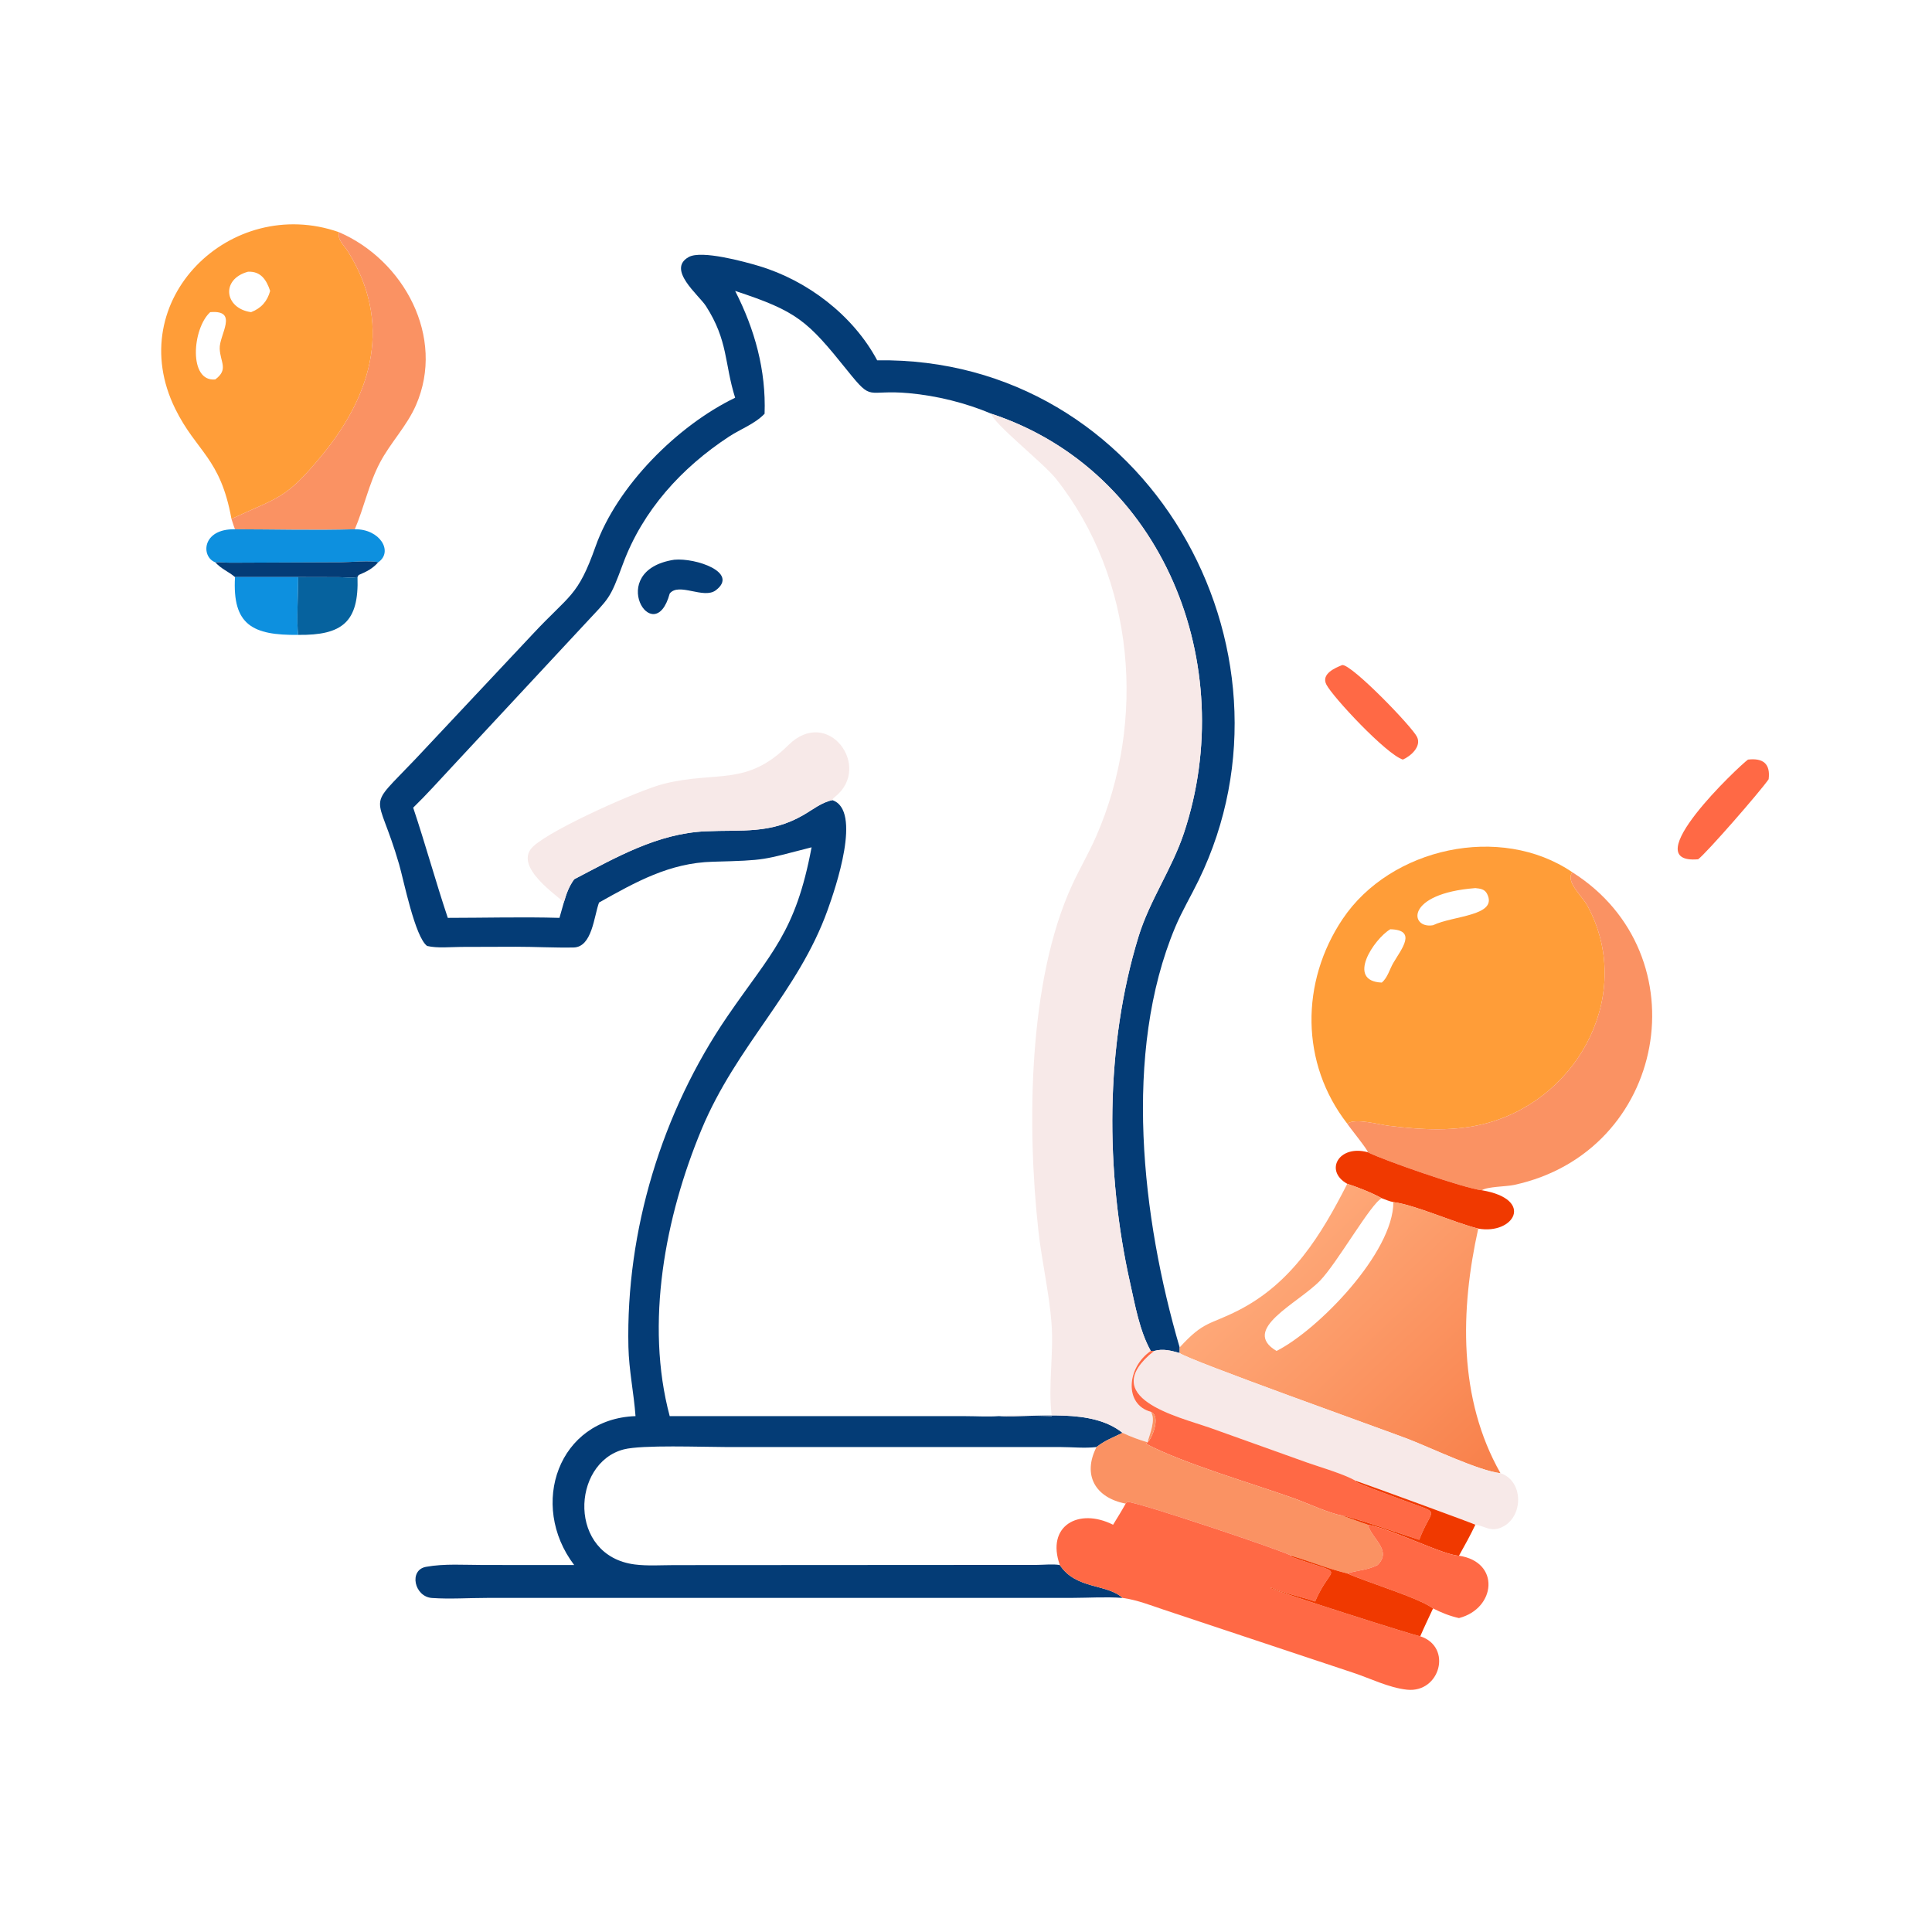<?xml version="1.0" encoding="utf-8" ?><svg xmlns="http://www.w3.org/2000/svg" xmlns:xlink="http://www.w3.org/1999/xlink" width="1024" height="1024" viewBox="0 0 1024 1024"><path fill="#FF9D38" transform="scale(2 2)" d="M61.338 137.513C58.407 121.256 52.089 119.81 46.436 108.327C32.258 79.526 61.203 51.497 89.812 61.522C89.434 63.656 91.066 64.833 92.173 66.593C103.901 85.235 98.961 104.13 85.351 120.615C75.671 132.341 74.105 131.571 61.338 137.513ZM65.731 72.008C58.414 74.005 59.496 81.756 66.542 82.724C69.243 81.685 70.843 79.835 71.592 77.096C70.615 74.145 69.09 71.85 65.731 72.008ZM55.707 82.724C50.933 87.065 49.915 101.255 57.049 100.556C60.611 97.895 58.396 96.077 58.223 92.431C58.048 88.746 63.41 82.074 55.707 82.724Z"/><path fill="#FA9263" transform="scale(2 2)" d="M89.812 61.522C106.991 68.91 118.114 89.318 110.242 107.365C107.818 112.922 103.492 117.284 100.684 122.616C97.729 128.229 96.498 134.474 94.022 140.266C83.481 140.574 72.829 140.275 62.279 140.266C61.913 139.38 61.646 138.423 61.338 137.513C74.105 131.571 75.671 132.341 85.351 120.615C98.961 104.13 103.901 85.235 92.173 66.593C91.066 64.833 89.434 63.656 89.812 61.522Z"/><path fill="#043C76" transform="scale(2 2)" d="M262.725 109.645C255.861 106.743 248.29 104.877 240.883 104.196C229.387 103.14 231.413 106.726 224.585 98.226C213.928 84.956 211.321 82.526 194.82 77.096C200.024 87.281 203.031 98.104 202.625 109.645C200.017 112.368 196.309 113.667 193.204 115.701C180.622 123.947 170.357 135.232 165.093 149.428C161.542 159.004 161.59 158.261 154.762 165.612L119.852 203.137C116.429 206.8 113.098 210.545 109.499 214.04C112.74 223.715 115.43 233.568 118.672 243.244C128.513 243.239 138.43 242.963 148.262 243.244C148.649 241.891 149.051 240.541 149.418 239.183C150.097 236.862 150.732 234.993 152.164 233.016C163.259 227.229 174.195 220.881 187.001 220.303C196.728 219.864 204.074 221.078 212.874 216.012C215.359 214.582 217.72 212.629 220.57 212.05C228.556 214.657 221.375 235.455 219.345 241.119C211.517 262.964 195.214 276.983 185.912 299.318C176.28 322.446 170.899 350.707 177.477 375.288L256.032 375.296C258.888 375.302 261.874 375.494 264.71 375.288C275.378 375.654 289.2 373.08 297.48 379.718L297.082 379.914C294.627 381.103 292.801 381.753 290.589 383.481C287.423 383.848 284.238 383.489 281.064 383.484L192.225 383.477C186.078 383.476 170.145 382.856 165.319 384.101C151.389 387.692 150.395 412.328 168.233 414.602C171.588 415.03 175.196 414.776 178.585 414.771L274.839 414.714C276.749 414.699 278.992 414.438 280.869 414.751C285.113 421.246 293.423 419.683 297.48 423.466C293.072 423.14 288.606 423.445 284.187 423.456L129.04 423.465C124.26 423.465 119.231 423.814 114.481 423.484C109.797 423.159 108.271 416.075 112.898 415.228C117.754 414.338 123.137 414.739 128.067 414.738L152.164 414.751C140.012 398.738 148.053 375.981 168.42 375.288C167.971 369.127 166.677 363.161 166.538 356.945C165.852 326.19 175.393 294.709 192.802 269.292C204.374 252.399 210.829 247.227 215.076 224.545C201.816 227.929 203.334 227.983 188.895 228.367C177.43 228.672 168.5 233.722 158.75 239.183C157.412 242.749 156.95 250.999 152.002 251.095C146.928 251.194 141.75 250.893 136.658 250.9L122.179 250.943C119.319 250.959 115.952 251.334 113.184 250.688C109.963 248.312 106.989 233.257 105.77 229.054C99.944 208.973 96.659 215.306 110.16 201.088L141.069 168.161C151.045 157.452 153.079 158.231 157.825 144.827C163.505 128.788 179.602 112.737 194.82 105.407C191.945 96.295 193.012 90.326 187.076 81.1C185.198 78.183 176.598 71.391 182.53 68.109C185.931 66.227 197.282 69.341 201.158 70.502C213.963 74.338 226.078 83.553 232.463 95.489C303.928 94.445 347.485 171.762 317.702 233.179C315.664 237.382 313.248 241.41 311.439 245.724C297.508 278.937 302.591 322.858 312.62 357.078L312.62 358.566C310.307 357.919 308.234 357.352 305.841 358.017L304.966 358.017C301.982 352.648 300.839 345.993 299.506 340.053C292.897 310.597 292.827 277.217 301.712 248.239C304.675 238.577 310.586 230.3 313.762 220.742C328.515 176.348 308.425 124.774 262.725 109.645Z"/><path fill="#F7E9E8" transform="scale(2 2)" d="M262.725 109.645C308.425 124.774 328.515 176.348 313.762 220.742C310.586 230.3 304.675 238.577 301.712 248.239C292.827 277.217 292.897 310.597 299.506 340.053C300.839 345.993 301.982 352.648 304.966 358.017C298.575 362.386 297.863 372.204 304.966 374.133C306.41 376.175 304.687 380.026 304.116 382.224C301.836 381.55 299.628 380.74 297.48 379.718C289.2 373.08 275.378 375.654 264.71 375.288C268.46 374.824 274.673 375.276 278.725 375.288C277.693 367.146 279.292 358.886 278.663 350.68C278.032 342.437 276.082 334.284 275.174 326.047C272.191 298.983 272.339 260.029 284.159 234.462C286.164 230.126 288.596 225.994 290.511 221.612C303.856 191.065 300.778 153.356 279.907 126.949C276.54 122.69 263.17 112.205 262.725 109.645Z"/><path fill="#0D90DF" transform="scale(2 2)" d="M57.049 149.02C53.197 147.56 53.488 140.071 62.279 140.266C72.829 140.275 83.481 140.574 94.022 140.266C100.704 140.144 104.312 146.208 100.228 149.02C98.445 148.465 92.662 148.997 90.382 149.005L61.238 149.127C59.832 149.143 58.456 148.938 57.049 149.02Z"/><path fill="#043C76" transform="scale(2 2)" d="M177.477 157.302C173.342 172.545 160.119 151.188 178.673 148.337C184.361 147.781 195.932 151.716 189.69 156.431C186.466 158.866 179.904 154.239 177.477 157.302Z"/><path fill="#043C76" transform="scale(2 2)" d="M57.049 149.02C58.456 148.938 59.832 149.143 61.238 149.127L90.382 149.005C92.662 148.997 98.445 148.465 100.228 149.02C98.724 150.721 97.098 151.526 95.022 152.387L94.746 152.933C93.153 153.205 91.419 152.967 89.797 152.959L79.036 152.933L62.279 152.933C60.534 151.432 58.76 150.887 57.049 149.02Z"/><path fill="#0D90DF" transform="scale(2 2)" d="M62.279 152.933L79.036 152.933C79.034 156.474 78.538 165.457 79.036 168.251C66.959 168.397 61.543 165.627 62.279 152.933Z"/><path fill="#06629E" transform="scale(2 2)" d="M79.036 152.933L89.797 152.959C91.419 152.967 93.153 153.205 94.746 152.933C95.141 164.81 90.749 168.387 79.036 168.251C78.538 165.457 79.034 156.474 79.036 152.933Z"/><path fill="#FF6945" transform="scale(2 2)" d="M371.772 201.299C367.348 199.884 353.176 184.696 351.497 181.406C350.072 178.613 353.755 177.013 355.727 176.241C358.304 176.108 374.205 192.555 375.532 195.299C376.768 197.852 373.828 200.404 371.772 201.299Z"/><path fill="#F7E9E8" transform="scale(2 2)" d="M220.57 212.05C217.72 212.629 215.359 214.582 212.874 216.012C204.074 221.078 196.728 219.864 187.001 220.303C174.195 220.881 163.259 227.229 152.164 233.016C150.732 234.993 150.097 236.862 149.418 239.183C148.414 237.749 135.41 229.539 141.439 224.184C146.874 219.357 169.681 209.25 176.003 207.695C190.163 204.21 197.788 208.508 208.951 197.441C219.383 187.099 231.235 203.136 221.362 211.108C220.999 211.401 220.707 211.587 220.57 212.05Z"/><path fill="#FF6945" transform="scale(2 2)" d="M450.025 227.718C433.137 229.169 460.893 202.969 463.232 201.299C467.272 200.829 469.222 202.438 468.707 206.505C466.465 209.768 452.211 226.116 450.025 227.718Z"/><path fill="#FF9D38" transform="scale(2 2)" d="M416.68 231.149C414.814 233.739 419.185 237.229 420.762 240.166C432.982 262.92 418.917 290.569 394.507 297.523C385.821 299.997 376.793 299.432 367.935 298.335C365.49 298.032 359.14 296.233 357.038 297.784C344.607 281.819 344.604 260.223 355.837 243.509C368.515 224.643 397.621 218.195 416.68 231.149ZM390.983 235.355C372.178 236.798 373.6 246.274 379.771 245.194C385.092 242.622 397.129 242.767 394.077 236.845C393.44 235.608 392.227 235.479 390.983 235.355ZM368.44 246.262C364.153 248.796 356.625 260.002 366.19 260.395C367.748 259.08 368.246 256.877 369.255 255.161C371.396 251.517 375.645 246.437 368.44 246.262Z"/><path fill="#FA9263" transform="scale(2 2)" d="M357.038 297.784C359.14 296.233 365.49 298.032 367.935 298.335C376.793 299.432 385.821 299.997 394.507 297.523C418.917 290.569 432.982 262.92 420.762 240.166C419.185 237.229 414.814 233.739 416.68 231.149C451.152 252.949 441.777 305.337 401.185 314.034C399.143 314.471 394.184 314.439 392.708 315.428C388.425 315.045 366.61 307.471 362.479 305.352C362.666 304.929 357.555 298.657 357.038 297.784Z"/><path fill="#F03900" transform="scale(2 2)" d="M357.038 313.722C350.87 310.299 354.794 303.254 362.479 305.352C366.61 307.471 388.425 315.045 392.708 315.428C406.878 317.841 401.159 327.277 391.751 325.594C385.176 323.951 375.069 319.325 369.258 318.57C368.217 318.383 367.184 317.91 366.19 317.547C363.333 315.996 360.119 314.75 357.038 313.722Z"/><defs><linearGradient id="gradient_0" gradientUnits="userSpaceOnUse" x1="396.521" y1="389.243" x2="340.44" y2="330.222"><stop offset="0" stop-color="#F8804A"/><stop offset="1" stop-color="#FEA878"/></linearGradient></defs><path fill="url(#gradient_0)" transform="scale(2 2)" d="M357.038 313.722C360.119 314.75 363.333 315.996 366.19 317.547C363.368 318.795 354.362 334.742 349.803 339.417C343.881 345.49 328.669 352.322 338.295 358.017C349.321 352.451 369.262 331.974 369.258 318.57C375.069 319.325 385.176 323.951 391.751 325.594C386.978 347.09 386.408 370.615 397.642 390.414C391.914 389.794 379.212 383.69 373.161 381.355C367.291 379.091 314.494 360.277 312.62 358.566L312.62 357.078C319.138 349.952 320.422 351.231 328.225 347.241C342.374 340.008 350.113 327.318 357.038 313.722Z"/><path fill="#F7E9E8" transform="scale(2 2)" d="M305.841 358.017C308.234 357.352 310.307 357.919 312.62 358.566C314.494 360.277 367.291 379.091 373.161 381.355C379.212 383.69 391.914 389.794 397.642 390.414C403.881 392.466 403.793 402.169 397.91 404.774C394.986 406.069 393.611 404.418 390.983 404.072C390.674 403.804 362.104 393.381 359.299 392.435C356.044 390.593 350.122 388.899 346.407 387.593L320.559 378.342C312.181 375.431 290.377 370.379 305.841 358.017Z"/><path fill="#FF6945" transform="scale(2 2)" d="M304.966 358.017L305.841 358.017C290.377 370.379 312.181 375.431 320.559 378.342L346.407 387.593C350.122 388.899 356.044 390.593 359.299 392.435L359.328 392.764C363.822 394.65 368.482 396.315 373.051 398.013C382.184 401.408 379.43 399.314 376.109 408.062C374.029 407.394 356.844 401.503 355.727 401.636C352.662 401.21 346.187 398.249 342.951 397.09C331.859 393.118 313.72 387.892 303.647 382.598C305.032 382.148 307.908 375.254 304.966 374.133C297.863 372.204 298.575 362.386 304.966 358.017Z"/><path fill="#FA9263" transform="scale(2 2)" d="M304.966 374.133C307.908 375.254 305.032 382.148 303.647 382.598C313.72 387.892 331.859 393.118 342.951 397.09C346.187 398.249 352.662 401.21 355.727 401.636C357.969 402.477 360.215 403.291 362.479 404.072C363.581 407.854 368.993 410.869 365.08 414.751C362.388 416.116 359.827 416.131 357.038 416.964C351.958 415.74 347.173 413.748 342.173 412.281C340.84 411.241 301.519 397.996 298.688 398L298.313 398.48C290.199 396.908 286.823 390.842 290.589 383.481C292.801 381.753 294.627 381.103 297.082 379.914L297.48 379.718C299.628 380.74 301.836 381.55 304.116 382.224C304.687 380.026 306.41 376.175 304.966 374.133Z"/><path fill="#F03900" transform="scale(2 2)" d="M355.727 401.636C356.844 401.503 374.029 407.394 376.109 408.062C379.43 399.314 382.184 401.408 373.051 398.013C368.482 396.315 363.822 394.65 359.328 392.764L359.299 392.435C362.104 393.381 390.674 403.804 390.983 404.072C389.658 406.881 388.162 409.574 386.643 412.281C382.458 412.153 368.802 405.14 362.479 404.072C360.215 403.291 357.969 402.477 355.727 401.636Z"/><path fill="#FF6945" transform="scale(2 2)" d="M298.313 398.48L298.688 398C301.519 397.996 340.84 411.241 342.173 412.281L342.227 412.58C357.425 418.048 352.94 413.938 348.526 424.418C345.318 423.254 339.285 421.968 336.891 420.739L336.678 420.863C337.752 421.597 375.588 433.702 376.384 433.628C385 436.458 381.628 448.701 372.884 447.788C368.043 447.282 363.109 444.768 358.487 443.252L308.277 426.545C304.891 425.404 301.445 424.065 297.903 423.528L297.48 423.466C293.423 419.683 285.113 421.246 280.869 414.751C277.167 404.377 285.824 399.465 294.979 404.072C296.114 402.222 297.263 400.381 298.313 398.48Z"/><path fill="#FF6945" transform="scale(2 2)" d="M362.479 404.072C368.802 405.14 382.458 412.153 386.643 412.281C397.695 413.908 396.43 426.297 386.643 428.808C384.161 428.253 382.036 427.387 379.771 426.253C375.972 423.412 362.383 419.381 357.038 416.964C359.827 416.131 362.388 416.116 365.08 414.751C368.993 410.869 363.581 407.854 362.479 404.072Z"/><path fill="#F03900" transform="scale(2 2)" d="M348.526 424.418C352.94 413.938 357.425 418.048 342.227 412.58L342.173 412.281C347.173 413.748 351.958 415.74 357.038 416.964C362.383 419.381 375.972 423.412 379.771 426.253C378.64 428.705 377.449 431.147 376.384 433.628C375.588 433.702 337.752 421.597 336.678 420.863L336.891 420.739C339.285 421.968 345.318 423.254 348.526 424.418Z"/></svg>